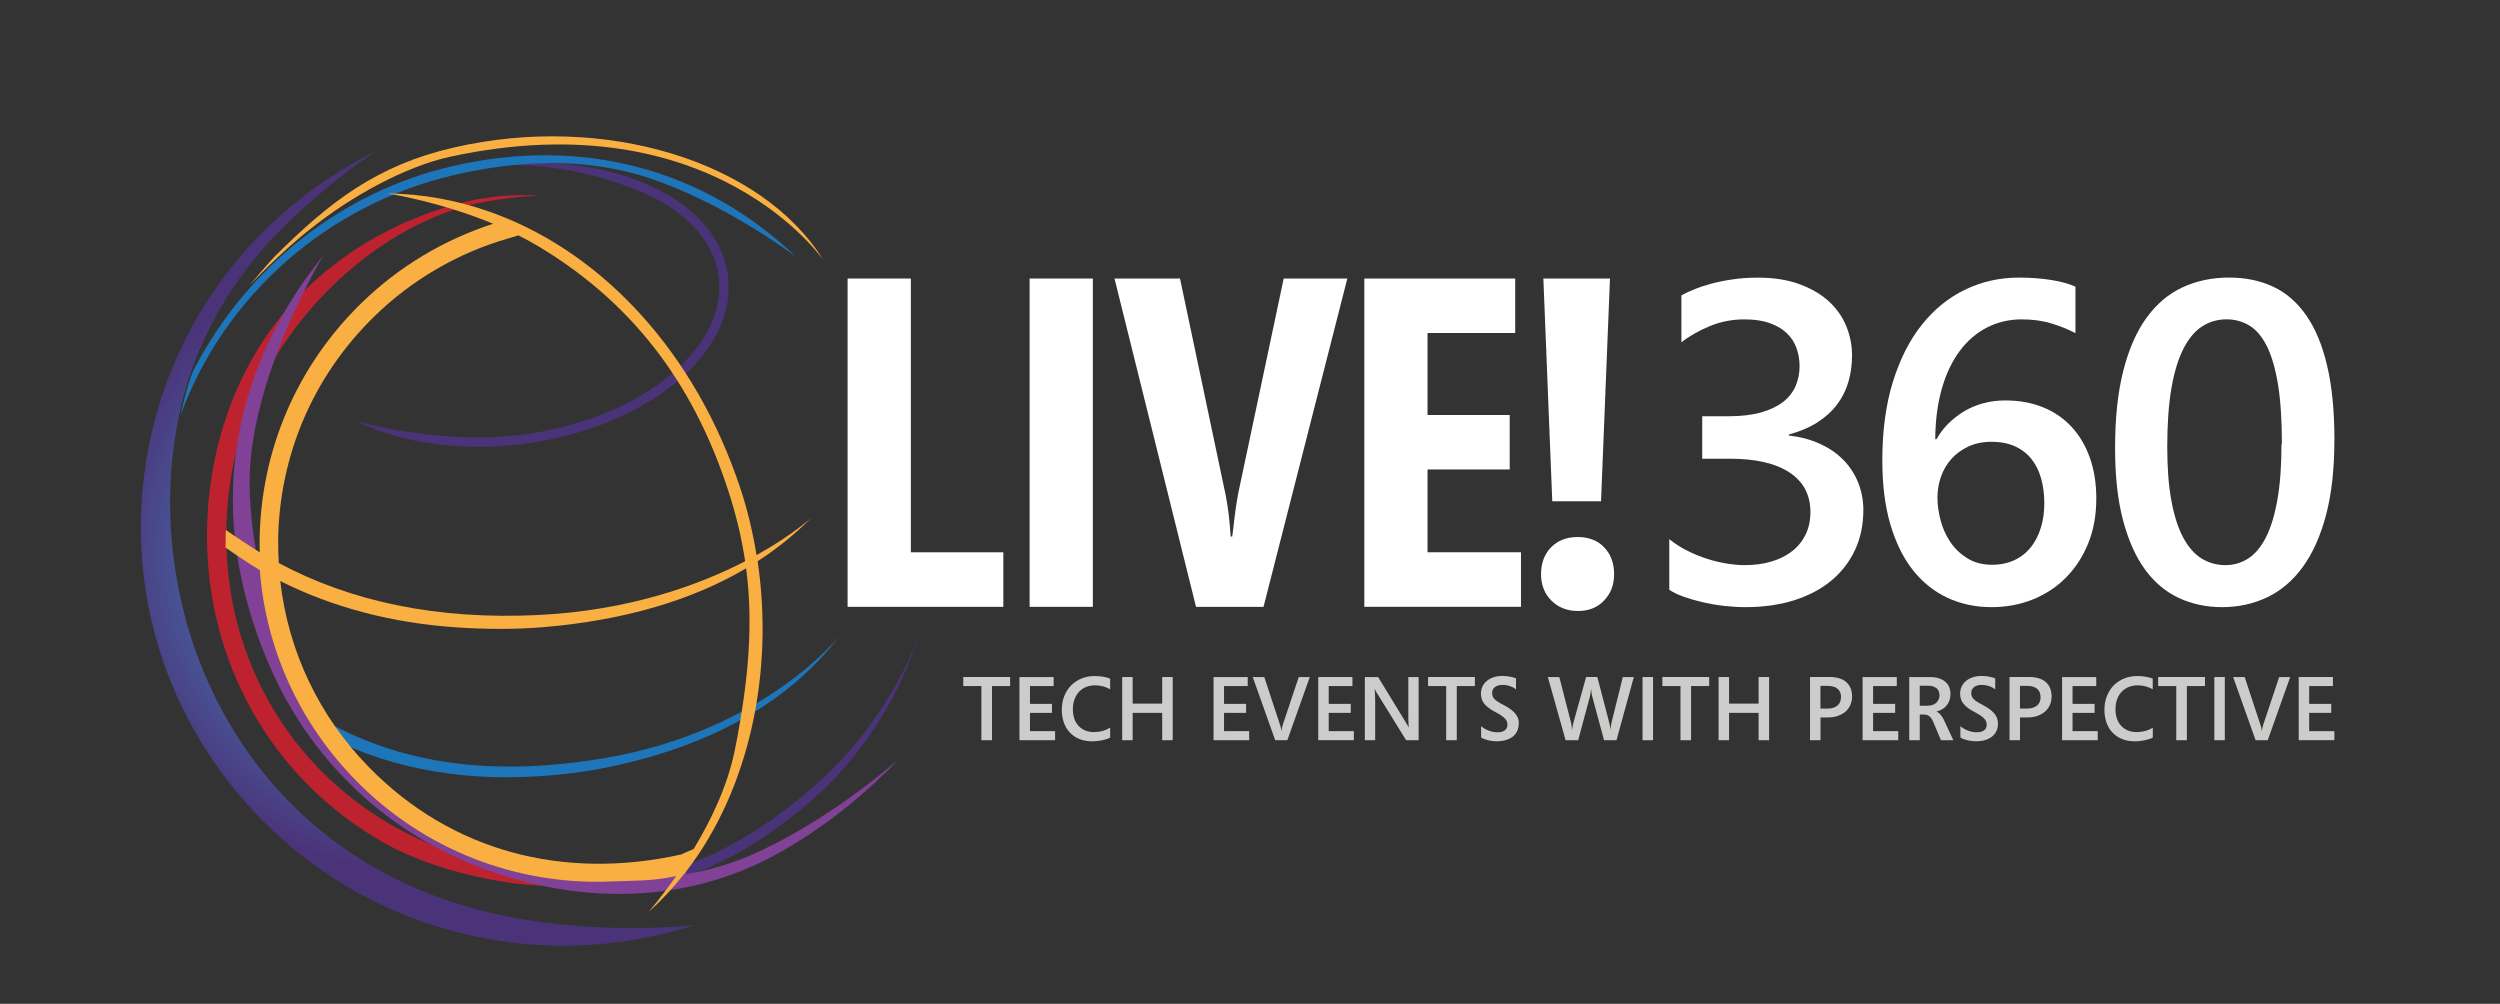 <?xml version="1.0" encoding="UTF-8"?>
<svg id="Layer_1" data-name="Layer 1" xmlns="http://www.w3.org/2000/svg" xmlns:xlink="http://www.w3.org/1999/xlink" viewBox="0 0 654.17 262.66">
  <rect x="0" y="0" width="654.17" height="262.66" fill="#333333" stroke="none"/>
  <defs>
    <style>
      .cls-1 {
        fill: none;
      }

      .cls-2 {
        fill: #faaf42;
      }

      .cls-3 {
        fill: #4b3379;
      }

      .cls-4 {
        fill: url(#radial-gradient);
      }

      .cls-5 {
        fill: #be222f;
      }

      .cls-6 {
        fill: #1e76ba;
      }

      .cls-7 {
        fill: #fff;
      }

      .cls-8 {
        fill: #814196;
      }

      .cls-9 {
        fill: #cccccb;
      }
    </style>
    <radialGradient id="radial-gradient" cx="186.35" cy="755.19" fx="186.35" fy="755.19" r="118.29" gradientTransform="translate(-31.93 -428.7) scale(.76)" gradientUnits="userSpaceOnUse">
      <stop offset="0" stop-color="#3bbbec"/>
      <stop offset=".92" stop-color="#4b3379"/>
    </radialGradient>
  </defs>
  <g>
    <path class="cls-7" d="M487.57,133.58c0,3.76-.72,7.19-2.16,10.29-1.43,3.1-3.48,5.76-6.13,7.99-2.66,2.22-5.9,3.96-9.71,5.18-3.82,1.21-8.11,1.83-12.88,1.83-1.75,0-3.58-.11-5.48-.32-1.9-.21-3.74-.53-5.52-.93-1.78-.41-3.44-.89-4.99-1.43-1.55-.54-2.85-1.16-3.9-1.86v-13.25c1.43,1.16,3,2.17,4.71,3.02,1.7.86,3.42,1.56,5.18,2.12,1.74.56,3.47.98,5.17,1.25,1.7.27,3.27.41,4.71.41,2.56,0,4.89-.32,7.01-.96,2.11-.64,3.92-1.55,5.41-2.73,1.5-1.18,2.66-2.63,3.5-4.36.83-1.72,1.24-3.68,1.24-5.84,0-4.49-1.82-7.94-5.46-10.35-3.64-2.4-8.84-3.61-15.58-3.61h-7.27v-11.11h6.91c3.26,0,6.06-.33,8.41-.98,2.34-.66,4.27-1.57,5.79-2.73,1.51-1.16,2.61-2.55,3.31-4.17.69-1.6,1.05-3.34,1.05-5.2,0-1.71-.27-3.3-.82-4.79-.54-1.5-1.39-2.8-2.56-3.9-1.16-1.11-2.65-1.98-4.47-2.62-1.82-.64-4.01-.96-6.57-.96-3.22,0-6.26.59-9.1,1.78-2.84,1.18-5.32,2.58-7.4,4.22v-12.27c.8-.47,1.86-.97,3.17-1.51,1.29-.54,2.79-1.05,4.47-1.51,1.69-.47,3.57-.85,5.65-1.16,2.07-.32,4.3-.47,6.71-.47,4.18,0,7.83.57,10.93,1.72,3.1,1.14,5.67,2.66,7.7,4.53,2.03,1.89,3.54,4.04,4.53,6.49.99,2.43,1.49,4.98,1.49,7.61,0,2.37-.3,4.63-.91,6.78-.6,2.15-1.58,4.13-2.9,5.93-1.34,1.81-3.05,3.38-5.15,4.74-2.09,1.36-4.63,2.45-7.61,3.26v.24c3.02.35,5.74,1.07,8.16,2.18,2.43,1.1,4.48,2.52,6.18,4.25,1.68,1.73,2.96,3.71,3.86,5.96.89,2.25,1.34,4.67,1.34,7.27Z"/>
    <path class="cls-7" d="M548.53,130.61c0,4.19-.69,8.01-2.06,11.45-1.38,3.45-3.29,6.42-5.73,8.93-2.44,2.5-5.34,4.44-8.7,5.82-3.36,1.37-6.98,2.06-10.9,2.06-4.18,0-8.02-.81-11.53-2.44-3.51-1.64-6.54-4.05-9.08-7.27-2.54-3.22-4.5-7.22-5.9-12.01-1.4-4.79-2.09-10.34-2.09-16.65,0-7.76.92-14.61,2.76-20.56,1.85-5.95,4.37-10.95,7.59-14.97,3.21-4.03,6.99-7.1,11.34-9.19,4.34-2.1,9.04-3.14,14.07-3.14,3.1,0,5.95.22,8.55.64,2.59.42,4.67,1.01,6.23,1.74v12.15c-1.94-1.01-4.05-1.86-6.34-2.55-2.28-.7-4.86-1.05-7.73-1.05-3.26,0-6.26.7-9.02,2.1-2.74,1.39-5.13,3.43-7.14,6.1-2.02,2.68-3.59,5.96-4.71,9.85-1.13,3.9-1.71,8.33-1.75,13.29h.34c.82-1.47,1.83-2.82,3.06-4.05,1.22-1.21,2.59-2.28,4.09-3.2,1.52-.91,3.18-1.62,5-2.12,1.82-.5,3.76-.76,5.82-.76,3.64,0,6.92.59,9.85,1.78,2.93,1.18,5.43,2.89,7.5,5.12,2.08,2.24,3.67,4.93,4.8,8.11,1.13,3.18,1.69,6.78,1.69,10.81ZM534.93,131.72c0-2.41-.28-4.6-.85-6.58-.56-1.98-1.42-3.68-2.56-5.09-1.14-1.41-2.57-2.5-4.3-3.28-1.73-.77-3.76-1.17-6.08-1.17s-4.37.43-6.12,1.26c-1.77.83-3.25,1.92-4.45,3.28-1.2,1.36-2.1,2.91-2.7,4.66-.6,1.74-.9,3.52-.9,5.35,0,1.98.29,4,.84,6.08.56,2.07,1.42,3.97,2.58,5.67,1.16,1.71,2.66,3.11,4.45,4.22,1.81,1.11,3.95,1.66,6.43,1.66,2.2,0,4.16-.41,5.86-1.22,1.71-.81,3.14-1.94,4.29-3.38,1.14-1.43,2.01-3.13,2.61-5.09.6-1.95.9-4.08.9-6.36Z"/>
    <path class="cls-7" d="M610.83,115.26c0,7.52-.73,14.02-2.18,19.5-1.46,5.49-3.48,10.01-6.07,13.58-2.6,3.57-5.7,6.21-9.3,7.94-3.62,1.72-7.56,2.59-11.86,2.59-4.07,0-7.83-.8-11.26-2.39-3.43-1.59-6.38-4.06-8.84-7.41-2.47-3.36-4.38-7.65-5.78-12.92-1.4-5.24-2.09-11.53-2.09-18.87,0-7.86.71-14.62,2.15-20.26,1.43-5.64,3.46-10.26,6.08-13.87,2.61-3.6,5.75-6.26,9.42-7.96,3.67-1.71,7.71-2.56,12.12-2.56s8.17.8,11.58,2.38c3.41,1.59,6.31,4.1,8.69,7.54,2.39,3.43,4.22,7.84,5.47,13.23,1.26,5.39,1.89,11.88,1.89,19.48ZM597.1,116.19c0-6.28-.35-11.52-1.04-15.71-.7-4.18-1.68-7.52-2.96-10.03-1.28-2.5-2.82-4.27-4.6-5.32-1.78-1.05-3.74-1.57-5.88-1.57-2.32,0-4.43.6-6.33,1.81-1.91,1.2-3.54,3.14-4.92,5.81-1.37,2.68-2.44,6.13-3.17,10.35-.73,4.22-1.1,9.36-1.1,15.41,0,5.47.35,10.16,1.08,14.07.72,3.92,1.74,7.12,3.08,9.63,1.34,2.5,2.94,4.33,4.8,5.49,1.86,1.15,3.96,1.75,6.28,1.75,2.17,0,4.15-.59,5.96-1.75,1.79-1.16,3.34-3.01,4.62-5.52,1.28-2.52,2.28-5.79,2.99-9.79.72-4.02,1.08-8.88,1.08-14.62h.11s0,0,0,0Z"/>
  </g>
  <g>
    <path class="cls-7" d="M221.79,158.79v-85.91h16.55v71.64h24.2v14.27h-40.75Z"/>
    <path class="cls-7" d="M269.42,158.79v-85.91h16.54v85.91h-16.54Z"/>
    <path class="cls-7" d="M330.63,158.79h-17.67l-21.33-85.91h17.14l11.93,56.6c.6,2.89,1.04,6.52,1.32,10.92h.41l.3-2.28c.28-2.84.7-5.81,1.25-8.92l11.92-56.31h16.65l-21.93,85.91Z"/>
    <path class="cls-7" d="M357,158.79v-85.91h39.48v14.26h-22.94v21.45h21.5v14.25h-21.5v21.68h24.45v14.27h-40.98Z"/>
    <path class="cls-7" d="M412.83,159.87c-2.75,0-5.04-.9-6.86-2.69-1.81-1.81-2.73-4.12-2.73-6.95s.89-5.31,2.67-7.07c1.78-1.76,4.08-2.64,6.92-2.64s5.29.91,6.97,2.74c1.72,1.82,2.56,4.14,2.56,6.98s-.86,5-2.58,6.85c-1.71,1.86-4.03,2.79-6.95,2.79ZM418.94,131.17h-12.76l-2.33-58.29h17.43l-2.34,58.29Z"/>
  </g>
  <g>
    <path class="cls-3" d="M128.72,116.86c-13.09.5-25.64-1.82-35.41-6.68,0,0,21.81,6.45,43.75,3.51,14.93-2,28.48-7.46,38.14-15.39,9.49-7.79,14.06-17,12.86-25.95-1.19-8.96-7.99-16.71-19.23-21.68-21.91-9.67-41.15-7.24-41.15-7.24,15.36-2.05,30.35-.27,42.15,5.03,12,5.38,19.34,13.75,20.65,23.56,1.31,9.81-3.57,19.81-13.74,28.16-9.99,8.2-23.98,13.86-39.35,15.92-2.9.38-5.79.62-8.66.75h0Z"/>
    <path class="cls-4" d="M151.71,247.38c-36.39,1.41-71.79-15.08-93.93-45.48-17.29-23.74-24.2-52.74-19.46-81.67,4.75-28.92,20.57-54.29,44.57-71.43,4.98-3.56,10.27-6.71,15.72-9.39,0,0-16.68,10.59-30.6,26.64-9.19,10.6-16.31,24.07-19.75,36.76-8.35,30.79-2.76,66.91,16.89,94.42,18.29,25.59,43.36,37.66,67.37,42.53,25.31,5.12,49.1,2.33,49.1,2.33-9.88,3.17-19.94,4.9-29.92,5.29h0Z"/>
    <path class="cls-6" d="M137.21,203.3c-21.42.83-41.35-3.96-57.58-14.04-.55-.35-.72-1.07-.38-1.62.35-.56,1.47-1.6,2.02-1.25,20.87,12.98,45.3,17.19,76.33,12.09,42.81-7.05,62.58-32.71,62.19-32.2-13.15,17.31-33.72,29.07-61.53,34.65-7.05,1.41-14.23,2.11-21.05,2.37h0Z"/>
    <path class="cls-6" d="M48.94,101.82c.97-3.61,1.98-5.49,1.98-5.49,13.77-26.26,38.05-46.06,67.51-52.86,33.81-7.82,65.77.64,89.99,23.83,0,0-18.61-14.2-38.91-20.82-17.35-5.65-35.34-4.23-50.54-.71-33.22,7.68-60.3,31.56-71.78,63,0,0,.63-2.88,1.74-6.94Z"/>
    <path class="cls-2" d="M117.76,41.02c-11.63,2.52-25.88,10.35-36.26,18.69-7.73,5.91-16.34,15.11-16.34,15.11,0,0,5.28-6.26,6.51-7.49,14.74-14.75,27.15-24.13,47.01-28.71,39.52-9.14,80.85,3.6,96.81,29.51,0,0-28.73-42.08-97.74-27.11Z"/>
    <path class="cls-3" d="M180.46,225.94c2.83-.93,17.27-6.21,34.17-21.69,19.58-17.93,25.91-38.4,25.91-38.4-4.71,15.26-13.31,29.29-24.86,40.59-.89.8-19.07,18.39-38.12,23.23"/>
    <path class="cls-1" d="M141.2,160.89c23.75-1.22,41.81-7.87,53.77-14.05-.92-6.14-2.37-12.24-4.45-18.57-8.19-25.05-22.69-47.73-49.77-63.91-1.68-1-3.4-1.92-5.13-2.79l-2.88.87c-13.09,3.81-25.15,10.87-34.89,20.42-15.93,15.57-24.84,36.41-25.08,58.65-.02,1.94.05,3.87.16,5.79,18.68,9.98,41.26,14.96,68.26,13.58Z"/>
    <path class="cls-1" d="M69.72,99.95c-6.46,11.6-10.04,25.07-10.6,38.74.4.27,5.98,4.08,8.83,5.8-.02-1.01-.04-2.01-.03-3.02.25-23.55,9.67-45.6,26.54-62.09,9.72-9.53,21.63-16.67,34.57-20.85-1.38-.57-2.72-1.09-4.07-1.59-2.49.52-4.98,1.12-7.32,1.82-20.48,6.12-37.67,22.77-47.92,41.18Z"/>
    <path class="cls-1" d="M142.27,164.11c-7.73.66-15.52.55-22.89.06-16.84-1.14-32.47-5.27-46.05-12.12,2.09,18.32,10.11,35.32,23.19,48.69,21.5,22,50.8,29.73,81.66,22.87l3.33-1.45c4.46-7.39,8.91-16.55,10.79-25.98,3.68-18.46,4.8-33.15,2.94-47.46-14.21,8.4-31.89,13.6-52.96,15.39Z"/>
    <path class="cls-5" d="M143.32,230.65c-1.81-.41-3.78-.94-5.12-1.22-10.59-2.14-25.36-7.75-34.76-12.99-20.07-11.18-34.59-29.52-40.88-51.62-2.19-7.73-3.28-15.79-3.36-23.84l-.03-.02.02-1.42.02-1.66.03-1.61s.02.02.04.03c.57-13.91,4.21-27.62,10.79-39.42,10.43-18.73,28.17-35.14,48.81-42.04,10.12-3.38,22.29-3.63,22.29-3.63-7.11-.51-12.69.32-16.51.97-25.1,5.35-46.81,20.4-58.98,42.25-11.75,21.08-14.72,47.91-7.94,71.76,6.65,23.4,22.02,42.81,43.28,54.65,13.05,7.27,31.28,10.59,40.06,10.88,3.36.11,7.29-.07,7.29-.07,0,0-2.37-.42-5.03-1Z"/>
    <path class="cls-8" d="M165.56,233.84c-12.72.5-25.96-1.68-39.1-6.56-24.55-9.09-44.09-27.21-55.02-51.02-6.11-13.32-10.62-29.6-10.5-46.13.15-21.26,7.46-43.24,23.64-63.23,0,0-19.25,31.74-19.26,59.24-.01,18.12,6,38.19,10.55,48.08,10.38,22.63,28.95,39.85,52.29,48.49,24.95,9.26,49.76,9.98,71.08-.17,20.13-9.61,35.79-23.8,35.79-23.8-.56.63-14.15,15.53-33.47,25.66-11.08,5.8-23.27,8.95-35.99,9.45h0Z"/>
    <path class="cls-2" d="M212.19,135.56c.22-.21-4.63,4.36-14.23,9.69-.98-6.03-2.39-11.98-4.31-17.71-11.66-34.94-35.36-60.81-63.82-71.51-.67-.25-1.33-.5-2.01-.73-8.48-2.95-17.36-4.58-26.45-4.69-.22,0,9.61,1.41,21.53,5.6.68.24,1.37.5,2.07.75,1.35.5,2.7,1.02,4.07,1.59-12.94,4.18-24.85,11.33-34.57,20.85-16.86,16.49-26.29,38.54-26.54,62.09,0,1.01.02,2.01.03,3.02-2.85-1.73-8.43-5.53-8.83-5.81-.02-.01-.04-.03-.04-.03l-.03,1.59-.02,1.63-.02,1.4.03.02c.17.12,5.84,4.07,8.94,5.87,1.56,20.68,10.42,40,25.07,54.97,17.68,18.09,41.88,27.46,66.48,26.51,6.28-.25,11.42-.07,17.4-1.44-4.07,5.81-7.28,9.45-7.23,9.4,3.39-3.01,6.48-6.35,9.3-9.93.08-.02.16-.03.24-.06l.4-.73c16.57-21.59,22.88-52.25,18.6-81.05,5.13-3.32,9.8-7.08,13.94-11.29ZM72.78,141.53c.24-22.25,9.15-43.08,25.08-58.65,9.74-9.55,21.81-16.62,34.89-20.42l2.88-.87c1.73.87,3.45,1.78,5.13,2.79,27.08,16.18,41.57,38.85,49.77,63.91,2.07,6.33,3.53,12.43,4.45,18.57-11.96,6.18-30.02,12.82-53.77,14.05-27,1.38-49.58-3.6-68.26-13.57-.11-1.92-.18-3.85-.16-5.79ZM192.3,196.17c-1.88,9.44-6.32,18.6-10.79,25.98l-3.33,1.45c-30.86,6.85-60.15-.87-81.66-22.87-13.08-13.37-21.1-30.37-23.19-48.69,13.58,6.84,29.21,10.98,46.05,12.12,7.36.49,15.15.6,22.89-.06,21.08-1.79,38.76-7,52.97-15.39,1.86,14.31.74,28.99-2.94,47.46Z"/>
  </g>
  <g>
    <path class="cls-9" d="M259.57,179.52v14.17h-2.77v-14.17h-4.74v-2.37h12.25v2.37h-4.75Z"/>
    <path class="cls-9" d="M266.76,193.69v-16.53h8.95v2.36h-6.2v4.66h5.76v2.35h-5.76v4.79h6.58v2.36h-9.33Z"/>
    <path class="cls-9" d="M289.5,193.4c-.36.12-.75.23-1.16.31-.41.08-.83.14-1.26.2-.44.05-.88.07-1.3.07-1.27,0-2.4-.21-3.38-.62-.98-.41-1.82-.99-2.49-1.71-.68-.73-1.19-1.6-1.54-2.6-.35-1.01-.53-2.1-.53-3.29,0-1.36.22-2.58.67-3.68.45-1.1,1.06-2.02,1.83-2.79.78-.77,1.68-1.36,2.73-1.77,1.05-.42,2.18-.62,3.39-.62.38,0,.77.02,1.15.05.39.04.76.08,1.11.14.35.06.68.13.99.22.3.08.56.17.78.27v2.79c-.56-.33-1.18-.59-1.85-.77-.68-.18-1.38-.27-2.1-.27-.81,0-1.58.14-2.28.41-.71.27-1.32.68-1.84,1.21-.52.53-.93,1.18-1.23,1.96-.3.78-.45,1.68-.45,2.69,0,.92.13,1.75.39,2.49s.63,1.36,1.11,1.87c.48.51,1.06.91,1.73,1.18.68.28,1.43.42,2.26.42s1.57-.1,2.28-.29c.71-.2,1.37-.49,1.98-.87v2.6c-.28.16-.6.3-.97.42Z"/>
    <path class="cls-9" d="M304.11,193.69v-7.16h-7.73v7.16h-2.74v-16.53h2.74v6.95h7.73v-6.95h2.75v16.53h-2.75Z"/>
    <path class="cls-9" d="M317.55,193.69v-16.53h8.94v2.36h-6.2v4.66h5.77v2.35h-5.77v4.79h6.58v2.36h-9.32Z"/>
    <path class="cls-9" d="M336.85,193.69h-3.17l-5.88-16.53h3.02l4.14,12.55c.08.22.15.46.21.74.05.27.09.52.11.74h.05c.02-.21.06-.46.12-.74.05-.29.12-.54.21-.79l4.18-12.49h2.89l-5.88,16.53Z"/>
    <path class="cls-9" d="M344.94,193.69v-16.53h8.95v2.36h-6.21v4.66h5.77v2.35h-5.77v4.79h6.58v2.36h-9.32Z"/>
    <path class="cls-9" d="M367.94,193.69l-7.58-12.23c-.05-.08-.11-.16-.18-.26-.06-.1-.11-.2-.17-.31-.05-.1-.11-.21-.14-.31-.04-.1-.07-.18-.1-.25h-.09c.02.09.05.26.06.5.01.25.03.51.05.79.01.28.03.54.03.79,0,.25.02.43.02.53v10.75h-2.7v-16.53h3.47l7.3,11.96c.04.08.1.17.16.27.06.1.14.21.2.33.06.1.12.21.18.32.06.1.11.19.14.26h.05c-.01-.08-.03-.25-.05-.5-.02-.25-.03-.52-.04-.81-.01-.29-.02-.56-.03-.82-.01-.26-.01-.44-.01-.54v-10.47h2.7v16.53h-3.28Z"/>
    <path class="cls-9" d="M381.19,179.52v14.17h-2.77v-14.17h-4.74v-2.37h12.25v2.37h-4.75Z"/>
    <path class="cls-9" d="M397.41,189.32c0,.6-.1,1.18-.31,1.73-.21.56-.55,1.05-1.01,1.49-.47.43-1.08.78-1.83,1.04-.75.26-1.66.39-2.75.39-.35,0-.71-.03-1.1-.08-.38-.06-.76-.13-1.12-.22-.36-.09-.69-.2-1-.32-.3-.11-.54-.23-.73-.36v-2.99c.27.25.58.48.93.68.35.2.71.37,1.09.51.38.14.76.25,1.13.32.39.07.75.11,1.09.11.53,0,.97-.06,1.32-.18.34-.12.61-.28.81-.48.2-.19.33-.42.41-.66.07-.25.11-.48.11-.73,0-.31-.06-.6-.18-.87-.12-.27-.32-.54-.58-.79-.26-.26-.6-.52-1.01-.78-.41-.27-.91-.56-1.48-.86-.7-.37-1.29-.73-1.76-1.11-.47-.37-.85-.75-1.15-1.14-.29-.39-.49-.79-.6-1.2-.12-.42-.18-.86-.18-1.32,0-.68.14-1.29.4-1.86.27-.56.64-1.05,1.13-1.46.49-.41,1.08-.73,1.77-.96.69-.23,1.45-.35,2.3-.35.37,0,.74.02,1.11.06.37.03.71.09,1.04.16.32.06.61.13.85.21.25.07.45.14.58.21v2.88c-.22-.18-.47-.35-.75-.5-.28-.14-.57-.27-.88-.37-.31-.1-.62-.18-.95-.23-.33-.05-.65-.08-.97-.08-.42,0-.8.05-1.14.16-.33.1-.62.24-.85.43-.23.18-.41.4-.53.65-.12.26-.18.53-.18.84,0,.34.05.64.14.9.11.26.27.5.49.74.23.23.53.47.9.7.36.24.81.49,1.36.77.66.34,1.25.69,1.76,1.05.51.36.94.74,1.29,1.13.35.4.61.81.79,1.25.18.45.26.94.26,1.48Z"/>
    <path class="cls-9" d="M422.97,193.69h-3.24l-3.11-11.51c-.02-.12-.06-.26-.08-.41-.03-.15-.05-.3-.08-.46-.02-.16-.04-.31-.06-.46-.02-.15-.03-.3-.04-.43h-.04c-.01.13-.02.26-.05.42-.02.16-.04.32-.06.47s-.05.31-.08.46c-.02.15-.05.29-.08.41l-3.09,11.51h-3.29l-4.65-16.53h3l3.08,11.98c.05.13.07.27.09.43.02.16.05.31.07.48.01.16.03.32.04.47.01.15.02.29.04.41h.06c.01-.12.02-.24.04-.4.02-.16.05-.31.08-.49.03-.16.06-.32.1-.49.03-.16.06-.3.09-.44l3.33-11.96h2.93l3.15,12.09c.06.22.11.48.17.79.05.32.07.6.1.87h.04c0-.12.02-.26.03-.42.02-.15.04-.31.06-.46.02-.16.05-.3.07-.45.02-.15.04-.28.07-.39l2.98-12.02h2.88l-4.53,16.53Z"/>
    <path class="cls-9" d="M429.8,193.69v-16.53h2.75v16.53h-2.75Z"/>
    <path class="cls-9" d="M442.5,179.52v14.17h-2.77v-14.17h-4.74v-2.37h12.25v2.37h-4.75Z"/>
    <path class="cls-9" d="M460.17,193.69v-7.16h-7.73v7.16h-2.74v-16.53h2.74v6.95h7.73v-6.95h2.75v16.53h-2.75Z"/>
    <path class="cls-9" d="M484.63,182.28c0,.75-.14,1.45-.42,2.12-.27.66-.69,1.24-1.22,1.73-.54.49-1.2.88-1.98,1.16-.78.3-1.67.44-2.68.44h-1.96v5.95h-2.75v-16.53h5.11c.99,0,1.86.12,2.59.35.74.24,1.36.58,1.84,1.03.49.45.86.99,1.11,1.62.24.64.36,1.35.36,2.13ZM481.74,182.38c0-.44-.07-.85-.22-1.21-.14-.35-.36-.66-.65-.91-.3-.26-.66-.45-1.09-.58-.44-.14-.95-.21-1.54-.21h-1.89v5.95h1.76c1.14,0,2.02-.26,2.66-.77.63-.51.96-1.27.96-2.27Z"/>
    <path class="cls-9" d="M487.38,193.69v-16.53h8.95v2.36h-6.2v4.66h5.77v2.35h-5.77v4.79h6.58v2.36h-9.32Z"/>
    <path class="cls-9" d="M507.88,193.69l-2.01-4.77c-.29-.7-.63-1.2-1.02-1.5-.39-.29-.81-.44-1.25-.44h-1.26v6.71h-2.75v-16.53h5.34c.92,0,1.71.11,2.39.32.68.21,1.25.52,1.7.91.45.4.8.86,1.02,1.41.23.54.33,1.15.33,1.82,0,.59-.08,1.14-.25,1.64-.18.5-.42.94-.74,1.32-.31.39-.7.72-1.14.99-.45.27-.95.47-1.5.61v.05c.19.06.38.16.56.31.19.15.36.31.52.5.16.19.31.39.44.61.14.21.26.43.35.63l2.52,5.41h-3.26ZM507.49,181.88c0-.37-.06-.71-.18-1-.12-.3-.31-.56-.56-.77-.25-.21-.55-.37-.93-.5-.37-.12-.8-.17-1.3-.17h-2.18v5.22h2.14c.47,0,.89-.07,1.26-.21.38-.15.69-.35.96-.6.26-.25.46-.54.6-.88.14-.34.21-.7.21-1.09Z"/>
    <path class="cls-9" d="M522.81,189.32c0,.6-.1,1.18-.31,1.73-.2.56-.55,1.05-1.01,1.49-.47.43-1.08.78-1.82,1.04-.75.26-1.67.39-2.75.39-.35,0-.71-.03-1.1-.08-.39-.06-.76-.13-1.12-.22-.36-.09-.7-.2-1-.32-.3-.11-.55-.23-.73-.36v-2.99c.27.25.58.48.93.68.35.2.71.37,1.09.51.37.14.75.25,1.13.32.38.07.74.11,1.09.11.52,0,.96-.06,1.31-.18.35-.12.62-.28.81-.48.2-.19.34-.42.41-.66s.11-.48.11-.73c0-.31-.06-.6-.18-.87-.12-.27-.31-.54-.58-.79-.26-.26-.6-.52-1.01-.78-.42-.27-.91-.56-1.49-.86-.7-.37-1.28-.73-1.76-1.11-.47-.37-.85-.75-1.14-1.14-.29-.39-.49-.79-.61-1.2-.12-.42-.18-.86-.18-1.32,0-.68.13-1.29.4-1.86.26-.56.65-1.05,1.13-1.46.49-.41,1.08-.73,1.77-.96.69-.23,1.45-.35,2.3-.35.37,0,.74.02,1.11.06.37.03.71.09,1.04.16.32.06.61.13.86.21.25.07.45.14.58.21v2.88c-.22-.18-.48-.35-.75-.5-.28-.14-.58-.27-.89-.37-.3-.1-.62-.18-.95-.23-.33-.05-.65-.08-.98-.08-.42,0-.8.05-1.14.16-.33.1-.62.24-.85.43-.23.18-.4.4-.53.65-.12.26-.19.53-.19.84,0,.34.05.64.15.9.1.26.26.5.49.74.22.23.52.47.89.7.37.24.82.49,1.36.77.66.34,1.24.69,1.76,1.05.51.36.94.74,1.29,1.13.35.4.61.81.79,1.25.17.45.26.94.26,1.48Z"/>
    <path class="cls-9" d="M536.83,182.28c0,.75-.14,1.45-.42,2.12-.27.66-.68,1.24-1.21,1.73-.54.49-1.21.88-1.99,1.16-.78.3-1.67.44-2.68.44h-1.96v5.95h-2.74v-16.53h5.11c.99,0,1.85.12,2.59.35.74.24,1.36.58,1.85,1.03s.86.99,1.1,1.62c.24.64.36,1.35.36,2.13ZM533.94,182.38c0-.44-.07-.85-.21-1.21-.14-.35-.36-.66-.65-.91-.3-.26-.66-.45-1.09-.58-.44-.14-.95-.21-1.54-.21h-1.89v5.95h1.77c1.13,0,2.02-.26,2.66-.77.65-.51.96-1.27.96-2.27Z"/>
    <path class="cls-9" d="M539.58,193.69v-16.53h8.94v2.36h-6.2v4.66h5.77v2.35h-5.77v4.79h6.59v2.36h-9.33Z"/>
    <path class="cls-9" d="M562.33,193.4c-.36.12-.76.23-1.16.31-.4.08-.83.14-1.27.2-.44.05-.87.07-1.3.07-1.27,0-2.4-.21-3.38-.62-.99-.41-1.82-.99-2.49-1.71-.68-.73-1.2-1.6-1.54-2.6-.35-1.01-.53-2.1-.53-3.29,0-1.36.22-2.58.67-3.68.45-1.1,1.05-2.02,1.82-2.79.78-.77,1.69-1.36,2.74-1.77,1.05-.42,2.18-.62,3.38-.62.39,0,.77.02,1.16.05.38.04.75.08,1.1.14.35.06.68.13.99.22.31.08.57.17.78.27v2.79c-.56-.33-1.18-.59-1.85-.77-.68-.18-1.37-.27-2.09-.27-.81,0-1.57.14-2.28.41-.71.27-1.32.68-1.84,1.21-.52.53-.94,1.18-1.23,1.96-.3.78-.45,1.68-.45,2.69,0,.92.13,1.75.39,2.49.26.73.64,1.36,1.12,1.87.48.51,1.06.91,1.74,1.18.67.28,1.43.42,2.26.42s1.56-.1,2.28-.29c.71-.2,1.37-.49,1.97-.87v2.6c-.28.16-.61.3-.97.42Z"/>
    <path class="cls-9" d="M572.23,179.52v14.17h-2.77v-14.17h-4.74v-2.37h12.25v2.37h-4.75Z"/>
    <path class="cls-9" d="M579.42,193.69v-16.53h2.74v16.53h-2.74Z"/>
    <path class="cls-9" d="M593.4,193.69h-3.18l-5.88-16.53h3.02l4.14,12.55c.09.22.16.46.21.74.06.27.1.52.12.74h.05c.03-.21.06-.46.12-.74.05-.29.12-.54.21-.79l4.18-12.49h2.88l-5.88,16.53Z"/>
    <path class="cls-9" d="M601.5,193.69v-16.53h8.95v2.36h-6.21v4.66h5.77v2.35h-5.77v4.79h6.59v2.36h-9.33Z"/>
  </g>
</svg>